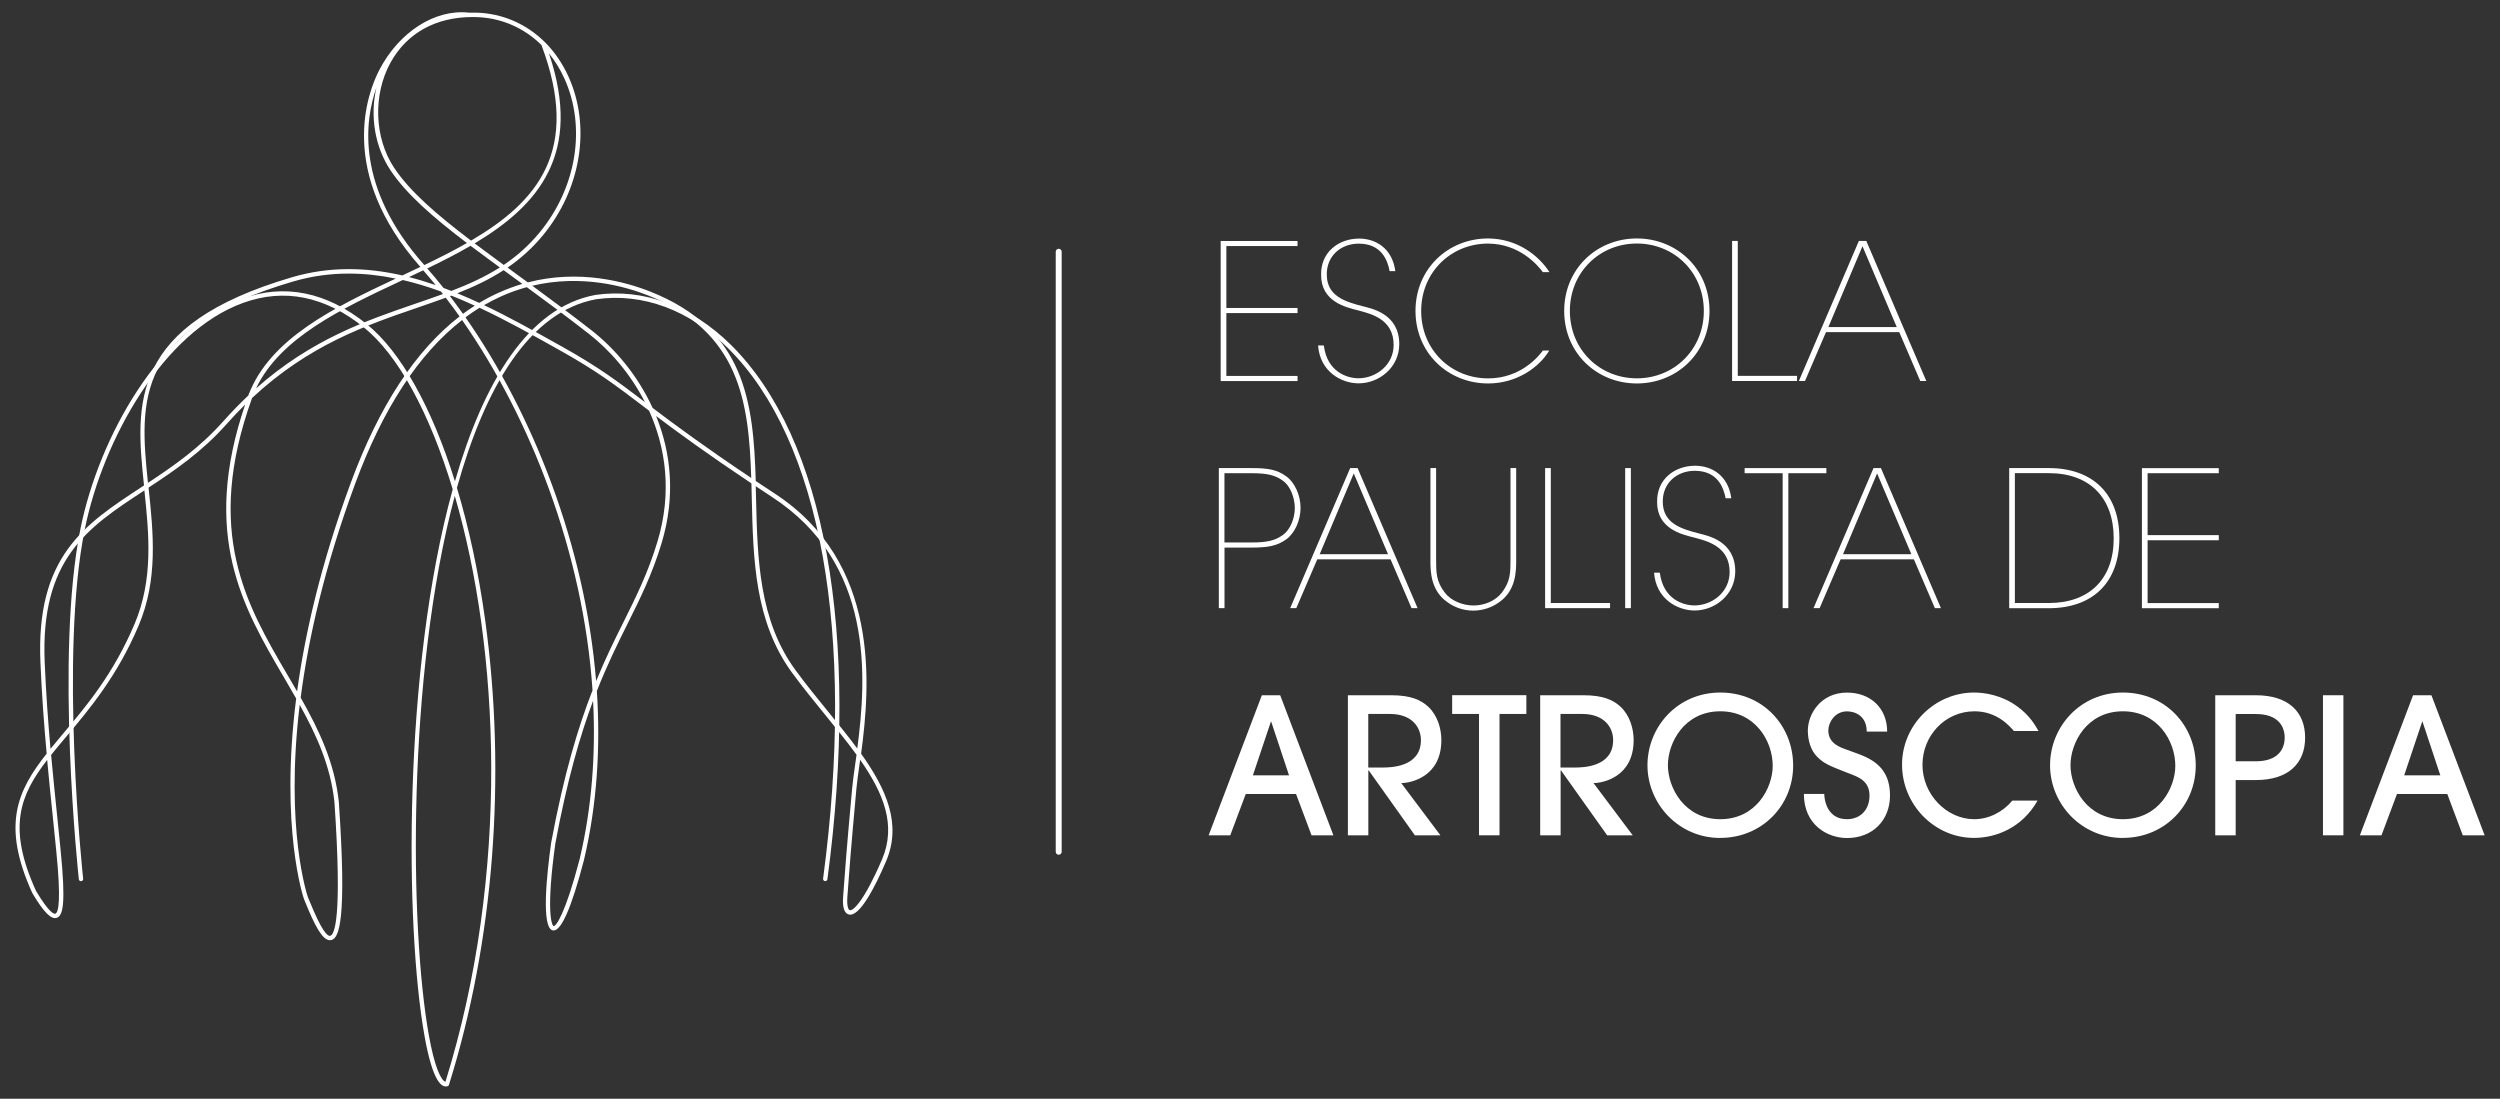 <?xml version="1.0" encoding="UTF-8"?> <svg xmlns="http://www.w3.org/2000/svg" id="Camada_1" version="1.1" width="405px" height="178px" viewBox="0 0 405 178"><rect x="0" y="0" width="405" height="178" fill="#333333" stroke="none"/><defs><style> .st0 { fill: #fff; } </style></defs><g><path class="st0" d="M210.2,39.03v.83h-11.53v10.03h11.53v.83h-11.53v10.18h11.53v.83h-12.45v-22.69h12.45Z"></path><path class="st0" d="M214.46,55.98c.55,4.35,3.86,5.3,5.61,5.3,2.85,0,5.7-2.15,5.7-5.4,0-4.17-3.62-5.03-5.8-5.61-1.99-.49-5.95-1.44-5.95-5.7-.09-3.77,2.88-5.92,6.16-5.92,2.67,0,5.37,1.56,5.86,5.27h-.92c-.34-1.81-1.35-4.45-5-4.45-2.88,0-5.18,1.96-5.18,4.94-.03,3.59,2.97,4.48,6.1,5.27,1.1.31,5.64,1.13,5.64,6.07,0,3.74-3.22,6.35-6.59,6.35-2.73,0-6.25-1.84-6.56-6.13h.92Z"></path><path class="st0" d="M250.98,56.78c-1.53,2.61-5.15,5.34-9.9,5.34-6.5,0-11.77-4.94-11.77-11.75s5.27-11.74,11.77-11.74c4.84.03,8.28,2.88,9.93,5.46h-1.07c-.86-1.2-3.83-4.6-8.86-4.63-6.01,0-10.85,4.63-10.85,10.92s4.84,10.92,10.85,10.92c5.3,0,8.22-3.62,8.86-4.51h1.04Z"></path><path class="st0" d="M265.17,38.63c6.5,0,11.77,4.94,11.77,11.74s-5.27,11.75-11.77,11.75-11.77-4.94-11.77-11.75,5.27-11.74,11.77-11.74ZM265.17,61.29c6.01,0,10.85-4.63,10.85-10.92s-4.84-10.92-10.85-10.92-10.85,4.63-10.85,10.92,4.84,10.92,10.85,10.92Z"></path><path class="st0" d="M281.52,60.89h9.6v.83h-10.52v-22.69h.92v21.86Z"></path><path class="st0" d="M292.4,61.72h-.98l9.72-22.69h1.2l9.72,22.69h-.98l-3.4-7.91h-11.87l-3.4,7.91ZM296.2,52.98h11.07l-5.55-13.09-5.52,13.09Z"></path><path class="st0" d="M202.72,75.83c2.7,0,4.17.24,5.67,1.35,1.35.98,2.3,3.04,2.3,5.09s-.95,4.11-2.3,5.09c-1.5,1.1-3.03,1.35-5.67,1.35h-4.35v9.81h-.92v-22.69h5.27ZM198.36,87.88h4.38c2.55,0,3.86-.31,5.15-1.26,1.1-.8,1.87-2.61,1.87-4.32s-.77-3.59-1.87-4.38c-1.29-.95-2.58-1.26-5.15-1.26h-4.38v11.22Z"></path><path class="st0" d="M209.99,98.52h-.98l9.72-22.69h1.2l9.72,22.69h-.98l-3.4-7.91h-11.87l-3.4,7.91ZM213.79,89.78h11.07l-5.55-13.09-5.52,13.09Z"></path><path class="st0" d="M231.73,75.83h.92v14.72c0,2.21,0,3.62,1.41,5.46.98,1.29,2.85,2.08,4.66,2.08s3.59-.8,4.57-2.08c1.41-1.84,1.41-3.25,1.41-5.46v-14.72h.92v14.72c.03,2.05-.06,5.12-2.73,6.99-1.16.86-2.67,1.38-4.23,1.38s-3.04-.52-4.2-1.38c-2.67-1.87-2.76-4.94-2.73-6.99v-14.72Z"></path><path class="st0" d="M251.23,97.69h9.6v.83h-10.52v-22.69h.92v21.86Z"></path><path class="st0" d="M264.2,98.52h-.92v-22.69h.92v22.69Z"></path><path class="st0" d="M268.89,92.78c.55,4.35,3.86,5.3,5.61,5.3,2.85,0,5.7-2.15,5.7-5.4,0-4.17-3.62-5.03-5.8-5.61-1.99-.49-5.95-1.44-5.95-5.7-.09-3.77,2.88-5.92,6.16-5.92,2.67,0,5.37,1.56,5.86,5.27h-.92c-.34-1.81-1.35-4.45-5-4.45-2.88,0-5.18,1.96-5.18,4.94-.03,3.59,2.97,4.48,6.1,5.27,1.1.31,5.64,1.13,5.64,6.07,0,3.74-3.22,6.35-6.59,6.35-2.73,0-6.25-1.84-6.56-6.13h.92Z"></path><path class="st0" d="M295.87,75.83v.83h-6.16v21.86h-.92v-21.86h-6.16v-.83h13.25Z"></path><path class="st0" d="M294.77,98.52h-.98l9.72-22.69h1.2l9.72,22.69h-.98l-3.4-7.91h-11.87l-3.4,7.91ZM298.57,89.78h11.07l-5.55-13.09-5.52,13.09Z"></path><path class="st0" d="M325.49,75.83h6.41c7.14,0,11.44,4.2,11.44,11.35s-4.29,11.35-11.44,11.35h-6.41v-22.69ZM326.41,97.69h5.49c6.56,0,10.52-3.89,10.52-10.46s-3.86-10.58-10.52-10.58h-5.49v21.04Z"></path><path class="st0" d="M359.44,75.83v.83h-11.53v10.03h11.53v.83h-11.53v10.18h11.53v.83h-12.45v-22.69h12.45Z"></path><path class="st0" d="M212.47,135.32l-2.51-6.69h-8.15l-2.51,6.69h-3.5l8.62-22.69h2.97l8.62,22.69h-3.53ZM208.82,125.6l-2.88-8.68h-.06l-2.91,8.68h5.86Z"></path><path class="st0" d="M229.21,135.32l-7.48-10.52h-.06v10.52h-3.31v-22.69h7.02c3.19,0,4.84.77,6.04,1.9,1.44,1.38,2.08,3.46,2.08,5.37,0,6.01-5.03,6.96-6.5,6.96l6.35,8.46h-4.14ZM221.67,124.34h2.27c1.35,0,6.25-.06,6.25-4.45,0-1.9-1.29-4.23-5.03-4.23h-3.5v8.68Z"></path><path class="st0" d="M239.6,135.32v-19.66h-4.35v-3.04h12.02v3.04h-4.35v19.66h-3.31Z"></path><path class="st0" d="M260.36,135.32l-7.48-10.52h-.06v10.52h-3.31v-22.69h7.02c3.19,0,4.84.77,6.04,1.9,1.44,1.38,2.08,3.46,2.08,5.37,0,6.01-5.03,6.96-6.5,6.96l6.35,8.46h-4.14ZM252.81,124.34h2.27c1.35,0,6.25-.06,6.25-4.45,0-1.9-1.29-4.23-5.03-4.23h-3.5v8.68Z"></path><path class="st0" d="M278.69,135.75c-6.78,0-11.8-5.55-11.8-11.78s4.88-11.78,11.8-11.78,11.8,5.37,11.8,11.84-5.06,11.71-11.8,11.71ZM278.69,115.23c-5.86,0-8.49,5.12-8.49,8.74s2.67,8.74,8.49,8.74,8.49-5.09,8.49-8.65c0-4.02-2.85-8.83-8.49-8.83Z"></path><path class="st0" d="M295.53,128.6c0,.77.34,4.11,3.68,4.11,2.09,0,3.65-1.44,3.65-3.83,0-2.55-2.08-3.1-3.65-3.71-3.03-1.17-3.77-1.53-4.81-2.55-1.04-1.01-1.53-2.67-1.53-4.26,0-2.64,2.05-6.16,6.35-6.16,3.77,0,6.5,2.48,6.5,6.32h-3.31c0-2.51-1.84-3.28-3.19-3.28-1.96,0-3.03,1.78-3.03,3.1,0,2.18,2.05,2.76,3.03,3.13,2.85,1.07,6.96,1.96,6.96,7.42,0,3.96-2.79,6.87-6.96,6.87-3.13,0-6.99-2.08-6.99-7.14h3.31Z"></path><path class="st0" d="M326.25,118.42c-.68-.77-2.7-3.19-6.38-3.19-4.72,0-8.43,3.89-8.43,8.68s3.92,8.8,8.37,8.8c2.39,0,4.63-1.16,6.19-3.01h4.08c-2.51,4.45-6.78,6.04-10.3,6.04-6.44,0-11.65-5.43-11.65-11.87s5.33-11.68,11.68-11.68c1.72,0,4.48.43,6.93,2.21,2.05,1.47,2.91,3.01,3.5,4.02h-3.99Z"></path><path class="st0" d="M343.91,135.75c-6.78,0-11.8-5.55-11.8-11.78s4.88-11.78,11.8-11.78,11.8,5.37,11.8,11.84-5.06,11.71-11.8,11.71ZM343.91,115.23c-5.86,0-8.49,5.12-8.49,8.74s2.67,8.74,8.49,8.74,8.49-5.09,8.49-8.65c0-4.02-2.85-8.83-8.49-8.83Z"></path><path class="st0" d="M362.18,135.32h-3.31v-22.69h6.56c5.43,0,8,2.82,8,6.87s-2.58,6.87-8,6.87h-3.25v8.95ZM362.18,123.33h3.25c3.77,0,4.69-2.15,4.69-3.83s-.92-3.83-4.69-3.83h-3.25v7.67Z"></path><path class="st0" d="M376.32,135.32v-22.69h3.31v22.69h-3.31Z"></path><path class="st0" d="M398.97,135.32l-2.51-6.69h-8.15l-2.51,6.69h-3.5l8.62-22.69h2.97l8.62,22.69h-3.53ZM395.33,125.6l-2.88-8.68h-.06l-2.91,8.68h5.86Z"></path></g><path class="st0" d="M171.51,138.47c-.27,0-.48-.22-.48-.48V40.78c0-.27.22-.48.48-.48s.48.22.48.48v97.21c0,.27-.22.48-.48.48Z"></path><g><path class="st0" d="M53.44,152.31c-1.23,0-2.48-2.44-3.96-6.09-.1-.24-.18-.45-.24-.59-.06-.15-3.92-11.5-1.26-32.47-.65-1.14-1.32-2.28-1.99-3.44-6.62-11.31-13.47-23-6.27-44.19-1,.98-2,2.03-2.99,3.15-4.02,4.53-8.4,7.51-12.66,10.31,0,.02,0,.04,0,.05.77,7.28,1.56,14.8-1.61,22.3-3.47,8.21-8.05,13.63-11.72,17.99-.87,1.03-1.69,2.01-2.46,2.97.3,3.32.64,6.58.98,9.9.18,1.77.37,3.57.55,5.43.87,8.75.41,10.72-.62,11.06-.91.3-2.1-.9-3.96-4.02-5-11.01-2.44-16.55,2.33-22.58-.42-4.63-.78-9.41-1.01-14.74-.75-17.21,7.15-22.39,16.3-28.39l.48-.32c-1.41-13.38-2.41-25.98,23.99-33.73,6.1-1.79,12.07-1.61,17.86-.29.98-.46,1.95-.92,2.92-1.38-13.57-15.36-8.52-28.3-6.65-31.91,3.21-6.17,9.04-9.89,14.5-9.28.4-.01.81-.01,1.22,0,4.23.12,8.07,1.81,11.03,4.71.04.03.08.06.11.11,1.52,1.52,2.8,3.38,3.77,5.51,3.69,8.11,2.07,18.2-4.1,25.71-1.76,2.14-3.69,3.84-5.75,5.26.38.28.76.56,1.14.84.69.51,1.4,1.02,2.13,1.56,8.32-2.16,15.77-.12,19.82,1.48,15.39,6.09,16.73,17.88,17.11,30.69.96.64,1.97,1.31,3.02,2,17.24,11.21,15.52,31.18,14.05,42.18,4.09,5.74,6.62,11.41,4.04,17.44-1.78,4.16-4.28,9.03-6.02,8.61-.51-.12-1.09-.71-.94-2.79.27-3.79.55-7.64,1.47-17.66.1-1.05.27-2.32.48-3.8.07-.52.15-1.06.23-1.63-1.52-2.09-3.26-4.23-5.07-6.45-1.79-2.2-3.64-4.47-5.37-6.83-6.06-8.27-6.3-18.37-6.53-28.15-.02-.85-.04-1.69-.06-2.53-7.29-4.87-11.94-8.28-15.44-10.91,2.4,5.91,3.2,12.94.89,20.59-1.53,5.06-3.46,8.94-5.51,13.05-1.6,3.21-3.29,6.61-4.98,10.91.61,9.18.02,18.43-2.08,27.35-2.04,7.85-3.75,11.69-5.05,11.43-1.91-.38-.99-9.07-.27-14.21,2.07-11.16,4.39-18.78,6.7-24.69-1.5-22.27-10.08-44.16-21.13-59.98-7.02,5.45-12.84,14.35-17.34,26.56-4.96,13.46-7.57,25.04-8.81,34.61,2.98,5.26,5.5,10.53,6.18,16.88,1.32,19.29.04,22.1-1.22,22.39-.07.02-.14.02-.21.02ZM48.55,114.19c-2.42,20.16,1.27,31.02,1.34,31.17.06.15.15.35.25.6,1.97,4.85,2.89,5.75,3.36,5.64.64-.15,1.98-2.55.68-21.65-.63-5.87-2.89-10.84-5.63-15.77ZM96.08,113.52c-2.12,5.67-4.21,12.9-6.11,23.1-1.52,10.87-.61,13.34-.28,13.4.34.09,1.86-1.8,4.23-10.91,1.97-8.35,2.6-16.99,2.16-25.6ZM7.64,123.11c-4.43,5.74-6.48,10.94-1.8,21.23,2.18,3.65,2.94,3.74,3.12,3.68.52-.17.97-2.1.14-10.32-.19-1.86-.37-3.66-.55-5.43-.32-3.08-.63-6.1-.91-9.17ZM139.34,123.09c-.04.3-.08.6-.12.89-.21,1.47-.38,2.74-.48,3.77-.92,10.01-1.2,13.86-1.47,17.58-.1,1.39.14,2.06.4,2.12.52.14,2.3-1.42,5.21-8.2,2.38-5.56.26-10.72-3.53-16.16ZM23.4,79.44c-.06.04-.12.08-.18.12-8.97,5.88-16.71,10.96-15.98,27.77.22,5.04.55,9.58.94,13.98.64-.79,1.32-1.59,2.01-2.42,3.83-4.55,8.18-9.7,11.61-17.81,3.06-7.23,2.34-14.55,1.59-21.64ZM122.43,78.77c.02.68.03,1.36.05,2.04.23,9.67.46,19.66,6.39,27.75,1.72,2.35,3.57,4.61,5.35,6.8,1.62,1.99,3.22,3.95,4.66,5.9,1.51-11.49,2.75-29.98-13.83-40.76-.91-.6-1.78-1.17-2.61-1.73ZM40.84,64.46c-7.83,21.72-.93,33.51,5.75,44.91.52.89,1.03,1.76,1.54,2.64,1.29-9.45,3.89-20.78,8.72-33.86,4.56-12.35,10.46-21.36,17.6-26.89-.74-1.04-1.48-2.05-2.24-3.03-1.53.56-3.1,1.1-4.72,1.66-8.24,2.83-17.44,5.99-26.65,14.58ZM75.41,51.41c10.88,15.58,19.38,37,21.16,58.93,1.52-3.7,3.03-6.74,4.47-9.63,2.03-4.08,3.95-7.94,5.46-12.94,2.41-7.96,1.36-15.23-1.35-21.24-.39-.29-.76-.57-1.12-.85-4.42-3.36-7.34-5.57-13.35-8.94l-.4-.22c-4.04-2.27-8.25-4.63-12.6-6.66-.77.48-1.53.99-2.28,1.55ZM56.5,44.32c-2.97,0-5.97.39-9,1.28-25.63,7.52-24.94,19.14-23.53,32.62,4.13-2.72,8.35-5.64,12.22-9.99,1.35-1.51,2.69-2.89,4.04-4.16.02-.05.04-.1.05-.15,3.51-9.09,13.77-14.06,23.83-18.79-2.51-.52-5.05-.81-7.61-.81ZM105.72,66.08c3.53,2.67,8.24,6.17,15.98,11.35-.39-12.37-1.88-23.7-16.65-29.55-3.87-1.53-10.92-3.47-18.82-1.59,3,2.2,6.23,4.6,9.57,7.2,3.77,2.94,7.48,7.27,9.92,12.59ZM78.41,49.43c4.21,2,8.29,4.29,12.22,6.49l.4.22c6.05,3.39,8.99,5.62,13.43,8.99,0,0,.02.01.02.02-2.37-4.65-5.72-8.46-9.12-11.1-3.51-2.73-6.9-5.25-10.02-7.53-1.35.37-2.73.85-4.11,1.47-.96.43-1.89.91-2.81,1.44ZM65.24,45.37c-.08.04-.16.08-.24.11-9.65,4.53-19.61,9.21-23.52,17.44,8.93-7.92,17.8-10.97,25.78-13.71,1.54-.53,3.04-1.04,4.5-1.58-.1-.13-.21-.27-.31-.4-2.04-.75-4.11-1.38-6.2-1.87ZM72.89,47.97c.71.93,1.41,1.89,2.11,2.87.63-.47,1.27-.91,1.92-1.32-1.26-.58-2.53-1.12-3.8-1.63-.08.03-.15.06-.23.09ZM74.08,47.51c1.2.49,2.38,1.01,3.56,1.56,1.07-.65,2.17-1.22,3.3-1.72,1.24-.55,2.47-1,3.68-1.36-.57-.42-1.13-.83-1.68-1.23-.46-.33-.91-.66-1.35-.99-2.33,1.51-4.84,2.69-7.5,3.74ZM71.86,46.65c.42.16.84.32,1.26.48,2.8-1.07,5.42-2.26,7.85-3.8-1.66-1.21-3.24-2.38-4.74-3.51-2.23,1.3-4.6,2.5-7.01,3.67.89,1.02,1.77,2.07,2.64,3.17ZM66.26,44.89c1.46.37,2.9.81,4.33,1.3-.67-.82-1.35-1.62-2.03-2.4-.77.37-1.54.73-2.31,1.1ZM60.98,14.18c-1.88,5.32-3.42,16.2,7.76,28.76,2.39-1.15,4.72-2.32,6.9-3.57-5.47-4.16-9.77-7.88-12.37-11.77-2.57-3.85-3.35-8.83-2.29-13.42ZM76.89,39.43c1.49,1.12,3.07,2.28,4.71,3.49,2.1-1.41,4.04-3.11,5.82-5.26,6.01-7.3,7.58-17.1,4-24.97-.68-1.49-1.52-2.85-2.49-4.04,5.5,16.25-1.7,24.61-12.04,30.78ZM76.54,2.76c-5.94,0-10.63,2.6-13.27,7.37-2.88,5.21-2.64,12.23.59,17.07,2.58,3.86,6.92,7.59,12.45,11.78,10.79-6.32,17.84-14.63,11.4-31.69-2.83-2.79-6.51-4.41-10.56-4.52-.2,0-.4,0-.6,0Z"></path><path class="st0" d="M72.21,176c-.69,0-2.11-.72-3.44-8.18-3.16-17.65-3.53-59.23,4.57-88.56-3.76-12.44-8.88-21.8-14.42-26.24-6.28-5.04-12.86-6.37-19.54-3.95-12.9,4.67-22.67,21.99-25.65,36.69-4.14,20.42-.3,56.24-.26,56.6.02.19-.12.37-.31.39-.2.03-.37-.12-.39-.31-.04-.36-3.9-36.29.27-56.82,3.02-14.89,12.95-32.45,26.1-37.21,6.93-2.51,13.73-1.14,20.22,4.06,5.6,4.49,10.63,13.62,14.34,25.5,4.63-16.06,11.89-28.19,22.75-30.19,7.77-1.12,15.57,1.76,21.97,8.1,15.25,15.1,20.94,46.65,15.62,86.56-.03.19-.2.33-.4.3-.19-.03-.33-.2-.3-.39,5.29-39.69-.33-71.02-15.42-85.96-6.24-6.18-13.82-8.99-21.36-7.91-10.83,1.99-18.01,14.3-22.54,30.55,1.94,6.45,3.5,13.67,4.57,21.38,3.49,25.36,1.41,52.12-5.86,75.33-.04.13-.15.22-.27.24-.07.01-.15.03-.25.03ZM73.67,80.35c-7.75,29.08-7.32,69.93-4.2,87.34.94,5.27,1.99,7.33,2.69,7.57,10.57-33.98,8.71-70.22,1.52-94.91Z"></path></g></svg> 